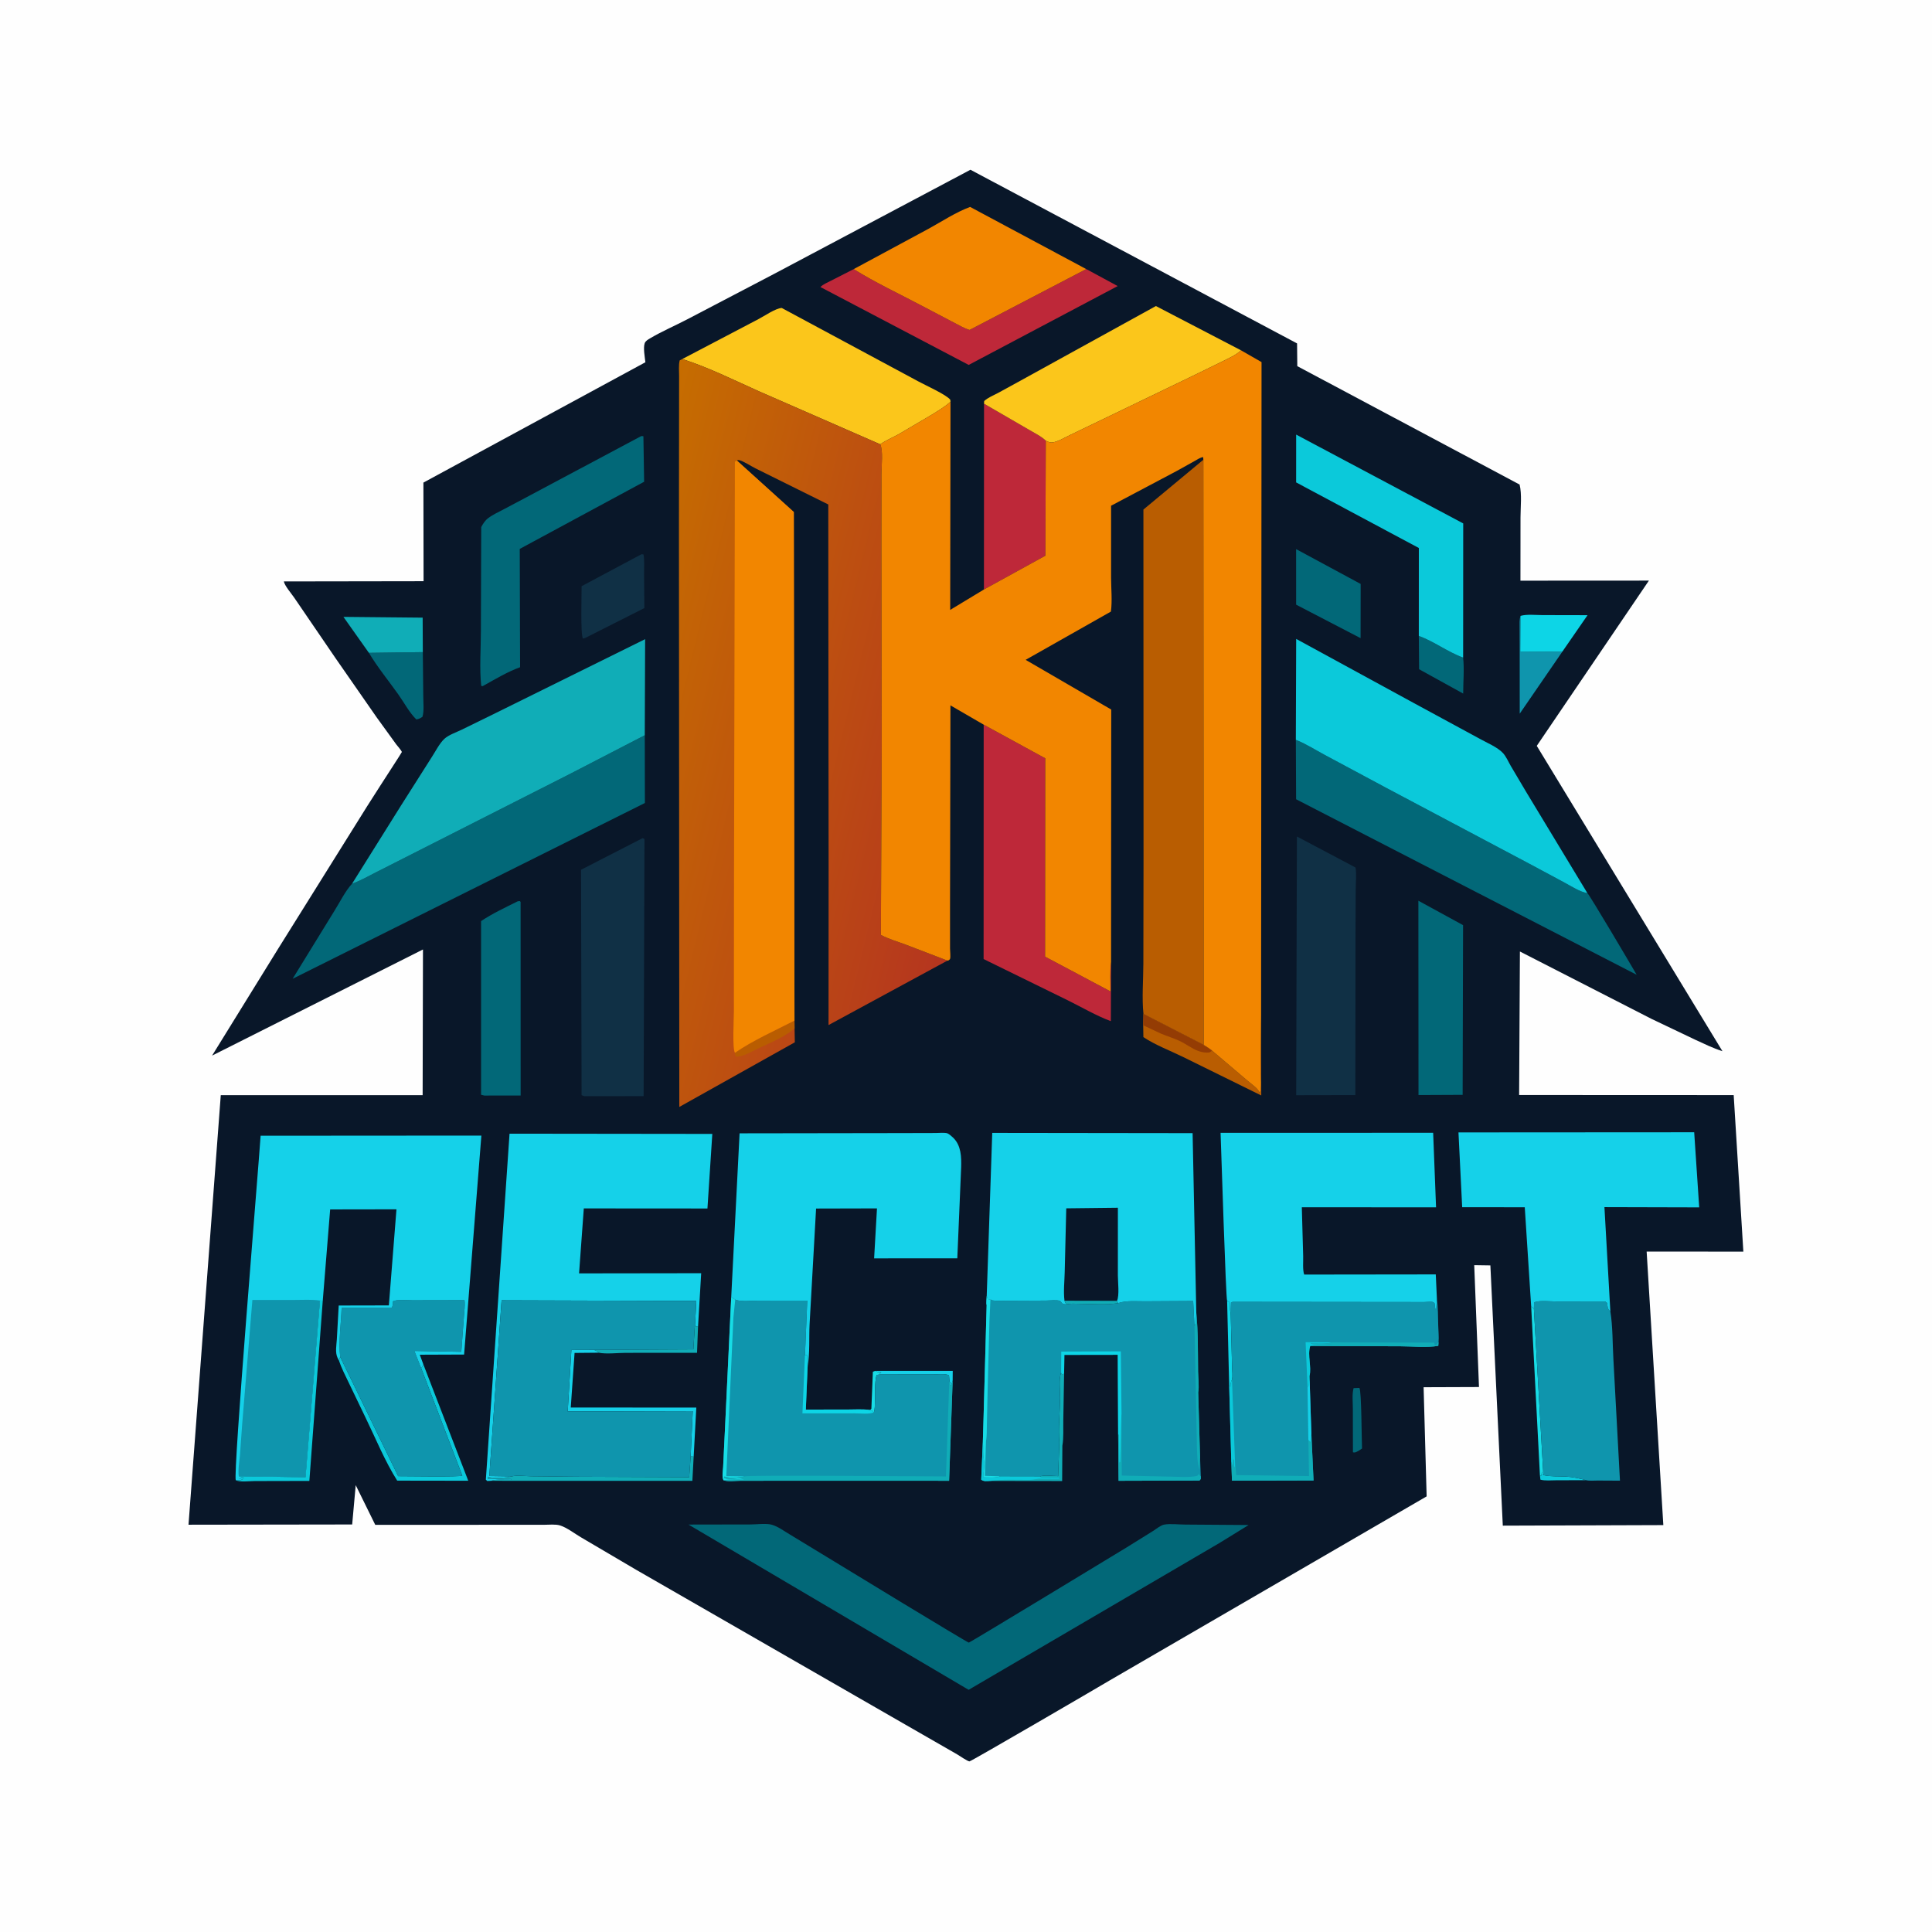 <svg version="1.1" xmlns="http://www.w3.org/2000/svg" style="display: block;" viewBox="0 0 2048 2048" width="1024" height="1024">
<defs>
	<linearGradient id="Gradient1" gradientUnits="userSpaceOnUse" x1="629.564" y1="753.498" x2="1041.95" y2="853.888">
		<stop class="stop0" offset="0" stop-opacity="1" stop-color="rgb(198,109,0)"/>
		<stop class="stop1" offset="1" stop-opacity="1" stop-color="rgb(181,53,31)"/>
	</linearGradient>
</defs>
<path transform="translate(0,0)" fill="rgb(254,254,254)" d="M -0 -0 L 2048 0 L 2048 2048 L -0 2048 L -0 -0 z"/>
<path transform="translate(0,0)" fill="rgb(9,23,41)" d="M 1028.72 179.945 L 1374.95 364.039 L 1375.19 388.137 L 1610.83 513.634 C 1613.4 523.715 1611.8 537.875 1611.8 548.436 L 1611.73 615.537 L 1747.91 615.458 L 1629.04 790.646 L 1825.87 1114.31 C 1815.82 1111.12 1806.38 1106.45 1796.82 1102.06 L 1750.65 1080.05 L 1611.17 1008.63 L 1610.34 1160.75 L 1837.78 1160.85 L 1848.03 1326.77 L 1745.51 1326.71 L 1763.2 1616.67 L 1593.03 1617.24 L 1579.86 1341.36 L 1562.74 1341.11 L 1567.79 1470.31 L 1509.08 1470.52 L 1512.3 1586.23 L 1176.8 1781.02 C 1164.96 1788.1 1029.32 1867.19 1027.68 1867.15 C 1025.61 1867.09 1016.83 1860.96 1014.61 1859.69 L 958.954 1827.72 L 674.363 1664.05 L 615.783 1629.58 C 609.124 1625.67 600.898 1619.27 593.699 1617.03 C 588.819 1615.52 581.611 1616.35 576.5 1616.35 L 540.195 1616.36 L 397.772 1616.38 L 377.071 1574.32 L 373.323 1616.01 L 199.827 1616.26 L 234.029 1160.93 L 448.014 1160.89 L 448.368 1006.49 L 224.816 1118.99 L 294.029 1007 L 388.966 855 C 408.862 823.676 426.071 797.598 425.978 797.169 C 425.629 795.55 421.078 790.515 419.975 789 L 399.176 760.276 L 355.891 698 L 311.966 633.683 C 309.234 629.628 301.567 620.738 300.901 616.336 L 449.006 616.107 L 448.828 511.571 L 684.142 384.011 C 683.544 378.628 681.683 368.802 683.413 363.827 C 684.224 361.496 686.909 359.945 688.915 358.753 C 701.523 351.266 715.617 345.236 728.658 338.425 L 820.993 290.123 L 1028.72 179.945 z"/>
<path transform="translate(0,0)" fill="rgb(23,221,230)" d="M 922.172 1494.63 L 923.685 1493.46 L 925.282 1454.11 L 927.837 1453.19 L 928.935 1453.8 C 930.854 1454.7 932.271 1454.65 934.346 1454.73 L 932.624 1455.67 L 933.081 1456.95 L 929.153 1457.5 C 926.92 1466.34 927.928 1477.03 927.471 1486.18 C 927.304 1489.53 927.54 1494.03 926.298 1497.11 C 925.111 1495.64 923.954 1495.23 922.172 1494.63 z"/>
<path transform="translate(0,0)" fill="rgb(11,201,218)" d="M 1632.39 1563.98 L 1633.8 1564.49 L 1634.5 1560 C 1634.92 1561.06 1635.41 1562.76 1636.05 1563.68 C 1643.85 1565.48 1652.43 1564.8 1660.42 1565.26 C 1667.01 1565.64 1674.8 1567.21 1681.15 1569.06 L 1649.15 1569.17 C 1644.04 1569.17 1637.79 1569.87 1632.9 1568.5 L 1632.39 1563.98 z"/>
<path transform="translate(0,0)" fill="rgb(13,213,230)" d="M 1300.8 1378.89 L 1303.63 1380.53 C 1303.73 1384.09 1303.43 1388.17 1304.58 1391.56 L 1306.04 1448.47 C 1306.04 1452.41 1306.95 1458.83 1305.97 1462.48 L 1305.26 1464.27 C 1304.49 1466.27 1304.36 1467.89 1304.37 1470.05 L 1302.98 1469.18 L 1300.8 1378.89 z"/>
<path transform="translate(0,0)" fill="rgb(21,209,233)" d="M 927.837 1453.19 L 1009.95 1453.19 L 1009.86 1463.37 L 1008.51 1468 L 1007.5 1468.51 L 1007.47 1465.54 L 1006.47 1464.29 L 1005.99 1458 C 1002.94 1455.76 992.891 1456.93 988.818 1456.94 L 933.081 1456.95 L 932.624 1455.67 L 934.346 1454.73 C 932.271 1454.65 930.854 1454.7 928.935 1453.8 L 927.837 1453.19 z"/>
<path transform="translate(0,0)" fill="rgb(16,173,183)" d="M 736.745 1405.3 C 738.957 1406.25 737.882 1405.94 739.94 1406.33 L 738.889 1434.01 L 663.319 1434.07 C 654.697 1434.08 642.929 1435.6 634.618 1433.92 C 633.081 1432.23 631.619 1431.73 629.518 1430.93 L 734.987 1430.37 L 736.45 1407.06 L 736.745 1405.3 z"/>
<path transform="translate(0,0)" fill="rgb(23,221,230)" d="M 1623.1 1384.82 C 1623.9 1385.52 1625.04 1386.77 1625.98 1387.22 L 1636.05 1563.68 C 1635.41 1562.76 1634.92 1561.06 1634.5 1560 L 1633.8 1564.49 L 1632.39 1563.98 L 1623.1 1384.82 z"/>
<path transform="translate(0,0)" fill="rgb(2,104,120)" d="M 1434.85 1471.5 L 1441 1471.25 C 1443.35 1473.82 1443.33 1527.52 1443.81 1535.5 L 1440.84 1537.5 C 1438.35 1538.76 1436.96 1540.19 1434.17 1539.5 L 1434.07 1493.12 C 1434.07 1486.43 1433.1 1477.92 1434.85 1471.5 z"/>
<path transform="translate(0,0)" fill="rgb(11,201,218)" d="M 339.143 1378.65 L 342.151 1378.72 L 327.939 1569.84 L 270.083 1569.97 C 265.167 1569.98 253.874 1571.27 249.935 1569.08 C 252.812 1569.35 254.722 1569.12 257.49 1568.5 C 256.084 1568.23 254.856 1567.95 253.49 1567.5 L 259.036 1566.52 C 257.353 1566.28 255.972 1566.03 254.375 1565.4 L 253.13 1564.87 L 323.833 1565.91 L 339.143 1378.65 z"/>
<path transform="translate(0,0)" fill="rgb(16,173,183)" d="M 1122.92 1529.41 C 1121.63 1513.92 1123.54 1497.56 1123.74 1481.93 C 1123.82 1475.27 1122.14 1460.95 1124.84 1455.25 L 1125.85 1456.8 L 1128 1456.13 L 1127.14 1505.69 C 1126.95 1514.34 1127.66 1523.99 1126.15 1532.49 L 1125.92 1569.96 L 1049.48 1569.85 C 1046.04 1569.9 1042.91 1570.68 1040.14 1568.5 L 1041.87 1527.85 L 1041.99 1529.18 C 1042.52 1535.35 1041.67 1541.6 1043 1547.5 C 1043.99 1551.89 1042.98 1558.46 1042.42 1562.9 L 1042.26 1566.08 C 1047.4 1566.04 1055.63 1566.87 1060.31 1564.95 L 1102.45 1565.04 C 1107.05 1563.44 1116.51 1564.72 1121.66 1564.74 L 1122.92 1529.41 z"/>
<path transform="translate(0,0)" fill="rgb(11,201,218)" d="M 1041.87 1527.85 L 1041.99 1529.18 C 1042.52 1535.35 1041.67 1541.6 1043 1547.5 C 1043.99 1551.89 1042.98 1558.46 1042.42 1562.9 L 1042.26 1566.08 C 1047.4 1566.04 1055.63 1566.87 1060.31 1564.95 L 1102.45 1565.04 L 1103.55 1566.23 L 1122.51 1566.49 L 1123 1567.51 L 1102.51 1567.45 C 1099.05 1567.55 1095.47 1568.64 1091.71 1568.7 C 1078.02 1568.91 1062.97 1567.85 1049.48 1569.85 C 1046.04 1569.9 1042.91 1570.68 1040.14 1568.5 L 1041.87 1527.85 z"/>
<path transform="translate(0,0)" fill="rgb(16,173,183)" d="M 732.127 1543.71 L 735.322 1544.07 L 733.94 1569.76 L 520.428 1569.72 C 526.47 1567.74 535.525 1568.66 541.995 1568.55 L 541.5 1567.51 L 534 1567.76 C 528.503 1567.39 522.802 1567.76 517.25 1567.75 L 517.346 1565.35 C 522.544 1567.69 536.957 1566.45 542.579 1565.04 C 548.148 1563.54 557.269 1564.84 563.17 1564.9 L 611.82 1565.4 L 730.55 1565.87 L 732.127 1543.71 z"/>
<path transform="translate(0,0)" fill="rgb(21,209,233)" d="M 732.127 1543.71 L 734.339 1495.87 L 601.805 1496.2 L 605.687 1431.02 L 629.518 1430.93 C 631.619 1431.73 633.081 1432.23 634.618 1433.92 L 609.074 1434.16 L 605.029 1492.04 L 738.116 1492.09 L 735.322 1544.07 L 732.127 1543.71 z"/>
<path transform="translate(0,0)" fill="rgb(11,201,218)" d="M 360.597 1438.3 L 422.069 1564.79 C 429.462 1564.8 488.424 1565.7 490.057 1564.24 L 446.463 1450.34 C 447.65 1448.85 448.077 1447.97 448.757 1446.25 L 496.363 1569.65 L 421.048 1569.54 C 407.898 1548.73 398.177 1524.71 387.406 1502.55 L 369.466 1465.26 C 365.923 1457.78 361.881 1450.19 359.32 1442.32 L 360.597 1438.3 z"/>
<path transform="translate(0,0)" fill="rgb(15,149,173)" d="M 1656.2 690.707 L 1610.98 756.501 L 1610.93 688.391 L 1610.87 665.351 C 1610.88 661.11 1610.5 656.92 1611.81 652.844 L 1611.54 691.001 L 1656.2 690.707 z"/>
<path transform="translate(0,0)" fill="rgb(2,104,120)" d="M 1504 674.072 C 1520.31 680.012 1534.78 691.239 1550.99 697.076 C 1552.31 709.21 1551.04 722.915 1551.03 735.214 L 1504.3 709.417 L 1504 674.072 z"/>
<path transform="translate(0,0)" fill="rgb(13,213,230)" d="M 1611.81 652.844 C 1618.67 650.901 1627.79 652.026 1635.05 652.03 L 1682.86 652.129 L 1656.2 690.707 L 1611.54 691.001 L 1611.81 652.844 z"/>
<path transform="translate(0,0)" fill="rgb(2,104,120)" d="M 391.027 692.018 L 448.207 691.271 L 448.674 737.959 C 448.666 744.588 449.746 753.56 447.814 759.846 C 445.483 761.432 444.18 762.163 441.316 762.628 C 433.873 755.337 428.229 744.547 422.148 736 C 411.83 721.496 400.162 707.27 391.027 692.018 z"/>
<path transform="translate(0,0)" fill="rgb(185,93,1)" d="M 1212.09 1074.75 L 1275.97 1107.61 C 1279.15 1109.53 1282.11 1111.41 1284.96 1113.8 L 1323 1146.08 C 1326.34 1148.98 1332.99 1153.35 1334.75 1157.41 L 1335.29 1158.78 C 1337.75 1152.9 1336.18 1141.06 1336.21 1134.4 L 1336.81 1076.5 L 1336.98 1161.22 L 1253.84 1120.29 C 1240.26 1113.64 1224.58 1107.77 1212.04 1099.37 L 1211.83 1086.83 L 1212.09 1074.75 z"/>
<path transform="translate(0,0)" fill="rgb(148,60,4)" d="M 1212.09 1074.75 L 1275.97 1107.61 C 1279.15 1109.53 1282.11 1111.41 1284.96 1113.8 L 1282 1115.66 C 1277.99 1116.12 1274.34 1115.48 1270.53 1114.18 C 1263.71 1111.84 1257.2 1106.58 1250.57 1103.5 C 1244.06 1100.47 1237.03 1098.38 1230.39 1095.57 L 1211.83 1086.83 L 1212.09 1074.75 z"/>
<path transform="translate(0,0)" fill="rgb(16,173,183)" d="M 391.027 692.018 L 364.046 653.914 L 448.04 654.725 L 448.207 691.271 L 391.027 692.018 z"/>
<path transform="translate(0,0)" fill="rgb(16,48,69)" d="M 680 587.5 L 682.115 587.676 C 683.309 594.151 682.686 601.589 682.73 608.193 L 683.053 644.586 L 620.5 676.19 L 617.984 676.977 C 615.216 673.405 616.572 629.207 616.545 621.357 L 680 587.5 z"/>
<path transform="translate(0,0)" fill="rgb(2,104,120)" d="M 1373.93 582.081 L 1442.35 619.001 L 1442.26 676.467 L 1373.96 640.978 L 1373.93 582.081 z"/>
<path transform="translate(0,0)" fill="rgb(2,104,120)" d="M 548.594 955.5 L 550.848 955.114 L 551.854 956 L 551.895 1161.28 L 513.5 1161.33 L 509.958 1160.5 L 509.969 976.388 C 521.962 968.338 535.684 961.997 548.594 955.5 z"/>
<path transform="translate(0,0)" fill="rgb(2,104,120)" d="M 1503.55 954.809 L 1550.92 980.69 L 1550.46 1160.57 L 1503.67 1160.78 L 1503.55 954.809 z"/>
<path transform="translate(0,0)" fill="rgb(190,40,57)" d="M 1151.44 285.232 L 1151.49 285.219 L 1184.8 303.247 L 1026.85 386.831 L 869.687 304.272 C 872.504 301.316 877.429 299.399 881.025 297.496 L 904.957 285.28 C 928.09 299.703 953.354 311.489 977.468 324.262 L 1012.07 342.429 C 1017.03 344.91 1022.5 348.243 1027.82 349.731 L 1151.44 285.232 z"/>
<path transform="translate(0,0)" fill="rgb(190,40,57)" d="M 1043.12 427.936 L 1091.1 455.747 C 1096.73 459.13 1104.12 462.634 1108.71 467.254 L 1108.58 468.55 L 1108.17 589.038 L 1043.02 624.879 L 1043.12 427.936 z"/>
<path transform="translate(0,0)" fill="rgb(11,201,218)" d="M 1504 674.072 L 1504.04 580.909 L 1373.96 511.366 L 1373.98 460.699 L 1551.07 554.836 L 1550.99 697.076 C 1534.78 691.239 1520.31 680.012 1504 674.072 z"/>
<path transform="translate(0,0)" fill="rgb(2,104,120)" d="M 679.289 462.5 C 681.064 462.108 680.148 462.13 682.036 462.5 L 682.802 510.675 L 550.961 581.859 L 551.312 707.279 C 538.096 712.042 525.42 719.713 513.144 726.5 C 510.985 727.57 512.014 727.553 510.097 727 C 508.15 708.311 509.758 688.025 509.765 669.165 L 510.126 558.739 C 512.087 555.087 514.151 551.773 517.515 549.232 C 522.563 545.418 528.653 542.701 534.231 539.755 L 562.436 524.789 L 679.289 462.5 z"/>
<path transform="translate(0,0)" fill="rgb(15,149,173)" d="M 1625.98 1387.22 L 1626.24 1380.5 C 1632.36 1378.15 1643.36 1379.64 1650 1379.63 L 1701.5 1379.6 L 1703.72 1381.25 C 1704.14 1385.19 1703.85 1387.48 1707.04 1390.1 C 1709.69 1406.52 1709.29 1423.97 1710.25 1440.59 L 1717.23 1569.55 L 1693.59 1569.42 C 1689.72 1569.4 1684.85 1569.91 1681.15 1569.06 C 1674.8 1567.21 1667.01 1565.64 1660.42 1565.26 C 1652.43 1564.8 1643.85 1565.48 1636.05 1563.68 L 1625.98 1387.22 z"/>
<path transform="translate(0,0)" fill="rgb(16,48,69)" d="M 1374.77 886.714 L 1436.92 919.606 C 1438.12 926.714 1437.15 935.361 1437.12 942.677 L 1436.89 991.028 L 1436.73 1160.84 L 1374.01 1160.96 L 1374.77 886.714 z"/>
<path transform="translate(0,0)" fill="rgb(242,134,0)" d="M 904.957 285.28 L 984.022 242.654 C 998.225 234.89 1013.33 224.876 1028.38 219.353 L 1151.44 285.232 L 1027.82 349.731 C 1022.5 348.243 1017.03 344.91 1012.07 342.429 L 977.468 324.262 C 953.354 311.489 928.09 299.703 904.957 285.28 z"/>
<path transform="translate(0,0)" fill="rgb(15,149,173)" d="M 360.597 1438.3 C 358.774 1421.35 361.56 1403.53 362.139 1386.48 L 415.031 1386.5 C 416.607 1384.38 416.433 1382.03 416.563 1379.5 C 420.848 1377.09 431.84 1378.39 437.136 1378.38 L 492.4 1378.27 C 493.119 1383.79 492.108 1390.28 491.753 1395.9 L 488.989 1432.97 L 439.244 1432.08 L 446.463 1450.34 L 490.057 1564.24 C 488.424 1565.7 429.462 1564.8 422.069 1564.79 L 360.597 1438.3 z"/>
<path transform="translate(0,0)" fill="rgb(16,48,69)" d="M 681.138 888.5 C 682.193 888.749 681.469 888.532 683.171 889.5 L 682.258 1161.96 L 619.5 1162.03 L 616.5 1160.91 L 615.933 921.98 L 681.138 888.5 z"/>
<path transform="translate(0,0)" fill="rgb(251,198,27)" d="M 1043.12 427.936 L 1043.25 425.123 C 1047.51 421.327 1053.18 419.052 1058.23 416.42 L 1081.62 403.602 L 1225.3 324.412 L 1315.57 371.379 C 1310.19 376.389 1302.77 379.645 1296.22 382.9 L 1264.99 398.161 L 1181.85 438.259 L 1134.2 461.2 C 1129.22 463.562 1119.84 469.192 1114.41 469.057 C 1112.44 469.008 1110.46 468.068 1108.71 467.254 C 1104.12 462.634 1096.73 459.13 1091.1 455.747 L 1043.12 427.936 z"/>
<path transform="translate(0,0)" fill="rgb(190,40,57)" d="M 1042.75 768.173 L 1108.02 803.829 L 1107.82 1014.07 L 1177.17 1050.95 C 1177.29 1040.93 1176.48 1029.63 1177.77 1019.76 L 1177.53 1082.47 C 1161.85 1076.66 1146.59 1067.59 1131.52 1060.19 L 1042.66 1016.64 L 1042.75 768.173 z"/>
<path transform="translate(0,0)" fill="rgb(251,198,27)" d="M 723.272 380.595 L 803.883 338.325 C 810.219 335.083 821.889 326.872 828.669 326.454 L 973.87 404.513 C 981.047 408.443 1003.27 418.375 1007.39 423.815 L 1007.57 425.837 C 1001.22 431.534 994.619 435.274 987.478 439.766 L 952.62 460.286 C 946.19 463.797 939.03 466.782 933.049 470.979 L 804.249 414.678 C 777.544 402.73 751.141 389.497 723.272 380.595 z"/>
<path transform="translate(0,0)" fill="rgb(2,104,120)" d="M 1373.64 784.261 C 1384.1 788.288 1394.38 794.974 1404.34 800.266 L 1468.63 834.725 L 1620.67 915.339 L 1658.42 935.577 C 1665.69 939.472 1674.56 945.412 1682.71 946.771 C 1684.34 947.38 1729.52 1023.91 1734.94 1033.31 L 1373.93 847.245 L 1373.64 784.261 z"/>
<path transform="translate(0,0)" fill="rgb(15,149,173)" d="M 1523.17 1376.57 C 1524.46 1385.98 1524.32 1395.65 1524.58 1405.13 C 1524.73 1410.93 1525.47 1417.16 1524.92 1422.89 L 1524.64 1426.63 C 1512.24 1428.91 1496.9 1427.12 1484.05 1427.1 L 1388.84 1426.9 C 1385.8 1436.83 1390.55 1449.01 1388.12 1458.68 L 1390.11 1519.86 L 1392.41 1569.35 L 1305.94 1569.57 L 1305.22 1549.38 L 1302.98 1469.18 L 1304.37 1470.05 C 1304.36 1467.89 1304.49 1466.27 1305.26 1464.27 L 1305.97 1462.48 C 1306.95 1458.83 1306.04 1452.41 1306.04 1448.47 L 1304.58 1391.56 L 1304.93 1381 L 1306.5 1380.02 L 1509.64 1380.23 C 1511.74 1380.23 1517.32 1379.61 1519 1380.24 C 1519.63 1380.48 1520.11 1381 1520.67 1381.38 L 1521.48 1387.5 L 1522.5 1387.77 L 1523.17 1376.57 z"/>
<path transform="translate(0,0)" fill="rgb(11,201,218)" d="M 1386.05 1470.71 L 1383.99 1422.78 L 1412.59 1422.95 C 1405.41 1424.91 1397.04 1424.2 1389.59 1424.21 L 1389.5 1424.51 C 1392.78 1425.23 1411.08 1424.44 1411.99 1425.66 C 1406.86 1425.78 1392.63 1424.66 1388.84 1426.9 C 1385.8 1436.83 1390.55 1449.01 1388.12 1458.68 L 1387.48 1468.54 L 1386.05 1470.71 z"/>
<path transform="translate(0,0)" fill="rgb(21,209,233)" d="M 1388.12 1458.68 L 1390.11 1519.86 C 1389.93 1522.7 1390.06 1526.16 1389.04 1528.79 L 1386.93 1526.5 L 1386.05 1470.71 L 1387.48 1468.54 L 1388.12 1458.68 z"/>
<path transform="translate(0,0)" fill="rgb(11,201,218)" d="M 1302.98 1469.18 L 1304.37 1470.05 C 1304.36 1467.89 1304.49 1466.27 1305.26 1464.27 L 1305.97 1462.48 L 1309.3 1553.36 L 1308.56 1555.99 C 1306.83 1554.46 1309.02 1548.88 1307.4 1546.68 L 1306.82 1555.36 L 1305.22 1549.38 L 1302.98 1469.18 z"/>
<path transform="translate(0,0)" fill="rgb(16,173,183)" d="M 1412.59 1422.95 L 1520.31 1423.26 L 1521 1426 L 1523 1425.5 L 1523.86 1423.72 L 1524.92 1422.89 L 1524.64 1426.63 C 1512.24 1428.91 1496.9 1427.12 1484.05 1427.1 L 1388.84 1426.9 C 1392.63 1424.66 1406.86 1425.78 1411.99 1425.66 C 1411.08 1424.44 1392.78 1425.23 1389.5 1424.51 L 1389.59 1424.21 C 1397.04 1424.2 1405.41 1424.91 1412.59 1422.95 z"/>
<path transform="translate(0,0)" fill="rgb(16,173,183)" d="M 1390.11 1519.86 L 1392.41 1569.35 L 1305.94 1569.57 L 1305.22 1549.38 L 1306.82 1555.36 L 1307.4 1546.68 C 1309.02 1548.88 1306.83 1554.46 1308.56 1555.99 L 1309.3 1553.36 L 1309.63 1553.59 L 1310.48 1563.65 L 1387.62 1564.73 L 1386.93 1526.5 L 1389.04 1528.79 C 1390.06 1526.16 1389.93 1522.7 1390.11 1519.86 z"/>
<path transform="translate(0,0)" fill="rgb(2,104,120)" d="M 373.229 936.724 C 381.967 933.739 390.511 928.727 398.763 924.581 L 449 899.12 L 605 819.986 L 683.48 779.409 L 683.614 851.217 L 310.209 1037.54 L 354.533 965.472 C 360.237 956.433 365.999 944.519 373.229 936.724 z"/>
<path transform="translate(0,0)" fill="rgb(2,104,120)" d="M 729.821 1616.1 L 795.437 1615.98 C 801.649 1615.99 812.331 1614.61 818.091 1616.25 C 824.544 1618.08 831.006 1622.87 836.758 1626.29 L 878.112 1651.43 C 891.316 1659.57 1025.53 1741.28 1027 1741.24 C 1028.21 1741.21 1179.04 1649.54 1193.7 1640.68 L 1222.28 1622.91 C 1225.36 1620.97 1230.4 1616.84 1233.91 1616.18 C 1240.56 1614.94 1249.4 1616.1 1256.29 1616.11 L 1323.6 1616.59 L 1292.56 1635.72 L 1026.78 1791.27 L 729.821 1616.1 z"/>
<path transform="translate(0,0)" fill="rgb(16,173,183)" d="M 373.229 936.724 L 425.032 854 L 457.788 802.407 C 461.622 796.531 465.953 787.879 471.077 783.167 C 475.593 779.014 483.61 776.306 489.203 773.61 L 524.931 756.123 L 683.867 677.534 L 683.48 779.409 L 605 819.986 L 449 899.12 L 398.763 924.581 C 390.511 928.727 381.967 933.739 373.229 936.724 z"/>
<path transform="translate(0,0)" fill="rgb(11,201,218)" d="M 1373.64 784.261 L 1374 677.27 L 1498.41 745.094 L 1568.6 783.155 C 1576.14 787.379 1587.54 792.047 1593.28 798.362 C 1596.68 802.107 1598.93 807.531 1601.47 811.891 L 1617.63 839.17 L 1682.71 946.771 C 1674.56 945.412 1665.69 939.472 1658.42 935.577 L 1620.67 915.339 L 1468.63 834.725 L 1404.34 800.266 C 1394.38 794.974 1384.1 788.288 1373.64 784.261 z"/>
<path transform="translate(0,0)" fill="rgb(21,209,233)" d="M 1623.1 1384.82 L 1616.31 1279.73 L 1549.97 1279.72 L 1546.04 1200.4 L 1795.91 1200.25 L 1801.23 1279.87 L 1700.77 1279.61 L 1707.04 1390.1 C 1703.85 1387.48 1704.14 1385.19 1703.72 1381.25 L 1701.5 1379.6 L 1650 1379.63 C 1643.36 1379.64 1632.36 1378.15 1626.24 1380.5 L 1625.98 1387.22 C 1625.04 1386.77 1623.9 1385.52 1623.1 1384.82 z"/>
<path transform="translate(0,0)" fill="rgb(21,209,233)" d="M 520.428 1569.72 L 516.5 1569.91 L 515.019 1568.5 L 540.134 1201.74 L 755.077 1201.99 L 749.919 1281.05 L 618.857 1280.96 L 613.831 1349.83 L 743.282 1349.65 L 739.94 1406.33 C 737.882 1405.94 738.957 1406.25 736.745 1405.3 L 738.119 1379.05 L 531.702 1378.4 L 518.708 1564.67 L 542.579 1565.04 C 536.957 1566.45 522.544 1567.69 517.346 1565.35 L 517.25 1567.75 C 522.802 1567.76 528.503 1567.39 534 1567.76 L 541.5 1567.51 L 541.995 1568.55 C 535.525 1568.66 526.47 1567.74 520.428 1569.72 z"/>
<path transform="translate(0,0)" fill="rgb(21,209,233)" d="M 1300.8 1378.89 C 1299.43 1377.14 1294.54 1217.51 1293.86 1200.86 L 1519.2 1200.79 L 1522.28 1279.8 L 1379.98 1279.76 L 1381.42 1331.5 C 1381.59 1337.13 1380.7 1345.95 1382.48 1351.09 L 1521.98 1350.92 L 1523.17 1376.57 L 1522.5 1387.77 L 1521.48 1387.5 L 1520.67 1381.38 C 1520.11 1381 1519.63 1380.48 1519 1380.24 C 1517.32 1379.61 1511.74 1380.23 1509.64 1380.23 L 1306.5 1380.02 L 1304.93 1381 L 1304.58 1391.56 C 1303.43 1388.17 1303.73 1384.09 1303.63 1380.53 L 1300.8 1378.89 z"/>
<path transform="translate(0,0)" fill="rgb(15,149,173)" d="M 542.579 1565.04 L 518.708 1564.67 L 531.702 1378.4 L 738.119 1379.05 L 736.745 1405.3 L 736.45 1407.06 L 734.987 1430.37 L 629.518 1430.93 L 605.687 1431.02 L 601.805 1496.2 L 734.339 1495.87 L 732.127 1543.71 L 730.55 1565.87 L 611.82 1565.4 L 563.17 1564.9 C 557.269 1564.84 548.148 1563.54 542.579 1565.04 z"/>
<path transform="translate(0,0)" fill="rgb(15,149,173)" d="M 775.116 1375.21 C 776.788 1375.87 777.953 1376.6 779.369 1377.7 L 780.904 1378.18 C 787.093 1379.96 796.86 1378.76 803.407 1378.76 L 855.738 1378.69 L 853.295 1436.78 L 855.471 1436.57 C 855.622 1440.43 855.55 1444.44 856.135 1448.26 L 854.205 1494.21 L 898.399 1494.17 C 906.206 1494.17 914.471 1493.54 922.172 1494.63 C 923.954 1495.23 925.111 1495.64 926.298 1497.11 C 927.54 1494.03 927.304 1489.53 927.471 1486.18 C 927.928 1477.03 926.92 1466.34 929.153 1457.5 L 933.081 1456.95 L 988.818 1456.94 C 992.891 1456.93 1002.94 1455.76 1005.99 1458 L 1006.47 1464.29 L 1007.47 1465.54 L 1007.5 1468.51 L 1008.51 1468 L 1009.86 1463.37 L 1006.1 1569.67 L 830.24 1569.65 L 785.074 1569.69 C 780.004 1569.7 771.469 1570.91 766.923 1569.12 C 765.037 1565.88 766.385 1558.85 766.544 1555.1 L 768.582 1513.08 L 774.559 1386.74 L 775.116 1375.21 z"/>
<path transform="translate(0,0)" fill="rgb(13,213,230)" d="M 853.295 1436.78 L 855.471 1436.57 C 855.622 1440.43 855.55 1444.44 856.135 1448.26 L 854.205 1494.21 L 898.399 1494.17 C 906.206 1494.17 914.471 1493.54 922.172 1494.63 C 923.954 1495.23 925.111 1495.64 926.298 1497.11 C 922.218 1499.45 910.908 1498.18 905.919 1498.18 L 850.604 1498.22 L 853.295 1436.78 z"/>
<path transform="translate(0,0)" fill="rgb(23,221,230)" d="M 775.116 1375.21 C 776.788 1375.87 777.953 1376.6 779.369 1377.7 L 777.421 1396.84 L 769.909 1564.79 L 789.1 1565.07 C 784.329 1566.38 772.437 1567.37 768.115 1565.12 L 767.25 1566.51 C 773.045 1569.83 783.619 1564.97 789 1568.49 C 781.917 1568.6 773.861 1567.94 766.923 1569.12 C 765.037 1565.88 766.385 1558.85 766.544 1555.1 L 768.582 1513.08 L 774.559 1386.74 L 775.116 1375.21 z"/>
<path transform="translate(0,0)" fill="rgb(16,173,183)" d="M 1006.47 1464.29 L 1007.47 1465.54 L 1007.5 1468.51 L 1008.51 1468 L 1009.86 1463.37 L 1006.1 1569.67 L 830.24 1569.65 L 785.074 1569.69 C 780.004 1569.7 771.469 1570.91 766.923 1569.12 C 773.861 1567.94 781.917 1568.6 789 1568.49 C 783.619 1564.97 773.045 1569.83 767.25 1566.51 L 768.115 1565.12 C 772.437 1567.37 784.329 1566.38 789.1 1565.07 C 793.017 1563.32 981.035 1565.14 1002.72 1565.1 L 1006.23 1465.87 L 1006.47 1464.29 z"/>
<path transform="translate(0,0)" fill="rgb(21,209,233)" d="M 775.116 1375.21 L 783.983 1201.37 L 953.297 1201.12 L 991.758 1201.02 C 994.888 1201.02 1001.66 1200.34 1004.38 1201.41 C 1006.04 1202.07 1009.11 1204.74 1010.5 1206.11 C 1018.94 1214.39 1019.16 1226.48 1018.86 1237.41 L 1014.79 1333.87 L 926.602 1333.91 L 929.639 1280.94 L 865.079 1281.1 L 858.193 1403.85 C 857.474 1418.23 858.605 1434.13 856.135 1448.26 C 855.55 1444.44 855.622 1440.43 855.471 1436.57 L 853.295 1436.78 L 855.738 1378.69 L 803.407 1378.76 C 796.86 1378.76 787.093 1379.96 780.904 1378.18 L 779.369 1377.7 C 777.953 1376.6 776.788 1375.87 775.116 1375.21 z"/>
<path transform="translate(0,0)" fill="rgb(15,149,173)" d="M 1045.96 1373.71 L 1047.07 1377 C 1048.7 1377.58 1049.02 1377.52 1050.66 1377.26 L 1049.9 1378.11 C 1056.86 1379.45 1064.27 1378.85 1071.35 1378.83 L 1109.05 1378.66 C 1112.81 1378.65 1120 1377.73 1123.5 1378.95 C 1124.48 1379.3 1125.52 1381.56 1126.52 1381.97 C 1127.68 1382.45 1128.98 1382.47 1130.22 1382.73 C 1134.58 1381.46 1140.16 1382.08 1144.72 1382.08 C 1157.77 1382.06 1172.37 1383.41 1185.22 1381.41 C 1193.49 1378.38 1204.93 1379.51 1213.77 1379.44 L 1264.81 1379.14 L 1266.2 1405.79 C 1268.32 1402.63 1267.87 1395.85 1268.13 1391.87 C 1270.17 1412.3 1269.74 1433.43 1270.02 1453.98 C 1270.11 1460.53 1271.33 1469.63 1270.14 1475.97 L 1272.11 1544.66 L 1272.85 1565.14 C 1272.87 1567.67 1273.36 1567.44 1271.5 1569.43 L 1185.74 1569.69 L 1185.28 1520.26 L 1184.91 1436.13 L 1128.26 1436.22 L 1128 1456.13 L 1125.85 1456.8 L 1124.84 1455.25 C 1122.14 1460.95 1123.82 1475.27 1123.74 1481.93 C 1123.54 1497.56 1121.63 1513.92 1122.92 1529.41 L 1121.66 1564.74 C 1116.51 1564.72 1107.05 1563.44 1102.45 1565.04 L 1060.31 1564.95 C 1055.63 1566.87 1047.4 1566.04 1042.26 1566.08 L 1042.42 1562.9 C 1042.98 1558.46 1043.99 1551.89 1043 1547.5 C 1041.67 1541.6 1042.52 1535.35 1041.99 1529.18 L 1041.87 1527.85 L 1042.7 1499.57 L 1045.88 1383.5 C 1045.12 1381.7 1045.92 1375.93 1045.96 1373.71 z"/>
<path transform="translate(0,0)" fill="rgb(16,173,183)" d="M 1268.13 1391.87 C 1270.17 1412.3 1269.74 1433.43 1270.02 1453.98 C 1270.11 1460.53 1271.33 1469.63 1270.14 1475.97 L 1272.11 1544.66 C 1271.31 1548.94 1271.59 1553.65 1271.51 1558 C 1269.07 1550.72 1269.12 1542.09 1268.8 1534.45 L 1268.11 1498.66 L 1266.2 1405.79 C 1268.32 1402.63 1267.87 1395.85 1268.13 1391.87 z"/>
<path transform="translate(0,0)" fill="rgb(16,173,183)" d="M 1188.86 1498.81 L 1189.12 1564.16 L 1240.55 1565.29 C 1249.46 1565.4 1260.44 1566.42 1269.11 1564.5 L 1270.8 1562.5 L 1272.85 1565.14 C 1272.87 1567.67 1273.36 1567.44 1271.5 1569.43 L 1185.74 1569.69 L 1185.28 1520.26 L 1186.23 1521.14 L 1186.49 1550.5 L 1187.5 1549.74 L 1188.69 1500.18 L 1188.86 1498.81 z"/>
<path transform="translate(0,0)" fill="rgb(13,213,230)" d="M 1124.84 1455.25 L 1124.99 1432.72 L 1188.13 1432.5 L 1188.86 1498.81 L 1188.69 1500.18 L 1187.5 1549.74 L 1186.49 1550.5 L 1186.23 1521.14 L 1185.28 1520.26 L 1184.91 1436.13 L 1128.26 1436.22 L 1128 1456.13 L 1125.85 1456.8 L 1124.84 1455.25 z"/>
<path transform="translate(0,0)" fill="rgb(23,221,230)" d="M 1045.96 1373.71 L 1047.07 1377 C 1048.7 1377.58 1049.02 1377.52 1050.66 1377.26 L 1049.9 1378.11 L 1048.86 1400.13 L 1046.93 1473.88 L 1046.13 1510.38 C 1045.94 1515.96 1046.28 1522.07 1045.19 1527.52 L 1044.11 1564.46 L 1060.31 1564.95 C 1055.63 1566.87 1047.4 1566.04 1042.26 1566.08 L 1042.42 1562.9 C 1042.98 1558.46 1043.99 1551.89 1043 1547.5 C 1041.67 1541.6 1042.52 1535.35 1041.99 1529.18 L 1041.87 1527.85 L 1042.7 1499.57 L 1045.88 1383.5 C 1045.12 1381.7 1045.92 1375.93 1045.96 1373.71 z"/>
<path transform="translate(0,0)" fill="rgb(185,93,1)" d="M 1275.62 487.339 L 1275.97 1107.61 L 1212.09 1074.75 C 1210.36 1057.67 1211.97 1038.66 1212.01 1021.36 L 1212.2 908.17 L 1212.06 540.159 L 1275.62 487.339 z"/>
<path transform="translate(0,0)" fill="rgb(21,209,233)" d="M 1045.96 1373.71 L 1051.82 1200.9 L 1264.21 1201.17 L 1268.13 1391.87 C 1267.87 1395.85 1268.32 1402.63 1266.2 1405.79 L 1264.81 1379.14 L 1213.77 1379.44 C 1204.93 1379.51 1193.49 1378.38 1185.22 1381.41 C 1172.37 1383.41 1157.77 1382.06 1144.72 1382.08 C 1140.16 1382.08 1134.58 1381.46 1130.22 1382.73 C 1128.98 1382.47 1127.68 1382.45 1126.52 1381.97 C 1125.52 1381.56 1124.48 1379.3 1123.5 1378.95 C 1120 1377.73 1112.81 1378.65 1109.05 1378.66 L 1071.35 1378.83 C 1064.27 1378.85 1056.86 1379.45 1049.9 1378.11 L 1050.66 1377.26 C 1049.02 1377.52 1048.7 1377.58 1047.07 1377 L 1045.96 1373.71 z"/>
<path transform="translate(0,0)" fill="rgb(9,23,41)" d="M 1128.42 1378.83 C 1127.15 1369.12 1128.42 1358.41 1128.63 1348.59 L 1130.28 1280.88 L 1185.01 1280.25 L 1184.99 1352.03 C 1184.98 1358.64 1186.78 1373.22 1184.05 1378.94 L 1185.22 1381.41 C 1172.37 1383.41 1157.77 1382.06 1144.72 1382.08 C 1140.16 1382.08 1134.58 1381.46 1130.22 1382.73 L 1128.42 1378.83 z"/>
<path transform="translate(0,0)" fill="rgb(16,173,183)" d="M 1128.42 1378.83 L 1184.05 1378.94 L 1185.22 1381.41 C 1172.37 1383.41 1157.77 1382.06 1144.72 1382.08 C 1140.16 1382.08 1134.58 1381.46 1130.22 1382.73 L 1128.42 1378.83 z"/>
<path transform="translate(0,0)" fill="rgb(21,209,233)" d="M 249.935 1569.08 C 246.934 1562.21 273.637 1242.37 276.27 1203.92 L 510.275 1203.76 L 491.967 1435.87 L 444.997 1436.05 L 448.757 1446.25 C 448.077 1447.97 447.65 1448.85 446.463 1450.34 L 439.244 1432.08 L 488.989 1432.97 L 491.753 1395.9 C 492.108 1390.28 493.119 1383.79 492.4 1378.27 L 437.136 1378.38 C 431.84 1378.39 420.848 1377.09 416.563 1379.5 C 416.433 1382.03 416.607 1384.38 415.031 1386.5 L 362.139 1386.48 C 361.56 1403.53 358.774 1421.35 360.597 1438.3 L 359.32 1442.32 L 358.196 1440.16 L 357.753 1439.19 C 355.128 1433.51 356.666 1425.96 357.043 1419.87 L 359.051 1383.9 L 412.202 1383.79 L 420.27 1281.93 L 349.984 1282.04 L 342.151 1378.72 L 339.143 1378.65 L 323.833 1565.91 L 253.13 1564.87 L 254.375 1565.4 C 255.972 1566.03 257.353 1566.28 259.036 1566.52 L 253.49 1567.5 C 254.856 1567.95 256.084 1568.23 257.49 1568.5 C 254.722 1569.12 252.812 1569.35 249.935 1569.08 z"/>
<path transform="translate(0,0)" fill="rgb(15,149,173)" d="M 253.13 1564.87 C 252.167 1558.02 253.765 1549.53 254.365 1542.63 L 256.655 1510.59 L 267.542 1378.02 L 312.688 1377.98 C 321.401 1377.98 330.541 1377.35 339.143 1378.65 L 323.833 1565.91 L 253.13 1564.87 z"/>
<path transform="translate(0,0)" fill="url(#Gradient1)" d="M 842.273 1090.21 L 842.549 1104.88 L 720.096 1173.4 L 719.708 560.677 L 719.839 430.575 L 719.881 398.671 C 719.887 393.371 719.218 387.099 720.5 382.011 L 723.272 380.595 C 751.141 389.497 777.544 402.73 804.249 414.678 L 933.049 470.979 C 936.37 477.852 934.372 494.125 934.37 502.056 L 934.304 580.051 L 934.623 791.444 L 933.77 991.043 C 941.886 995.428 951.385 998.071 960.031 1001.32 L 1004.36 1018.27 L 878.285 1086.61 L 878.37 922.887 L 878.014 534.755 L 800.791 496.454 C 796.509 494.34 787.499 488.411 783.145 487.709 C 782.436 487.595 781.73 487.958 781.022 488.082 L 841.482 542.759 L 842.185 1081.9 L 842.273 1090.21 z"/>
<path transform="translate(0,0)" fill="rgb(185,93,1)" d="M 842.185 1081.9 L 842.273 1090.21 C 831.486 1099.5 815.648 1105.67 802.893 1111.79 C 795.471 1115.35 788.891 1119.62 780.5 1120.18 C 778.904 1118.46 779.264 1118.25 779.063 1116.03 C 798.486 1102.67 821.217 1092.67 842.185 1081.9 z"/>
<path transform="translate(0,0)" fill="rgb(242,134,0)" d="M 779.063 1116.03 C 776.157 1111.14 777.946 1079.75 777.952 1072.46 L 778.064 946.923 L 779.021 489.533 L 781.022 488.082 L 841.482 542.759 L 842.185 1081.9 C 821.217 1092.67 798.486 1102.67 779.063 1116.03 z"/>
<path transform="translate(0,0)" fill="rgb(242,134,0)" d="M 1315.57 371.379 L 1337.29 383.838 L 1336.81 1076.5 L 1336.21 1134.4 C 1336.18 1141.06 1337.75 1152.9 1335.29 1158.78 L 1334.75 1157.41 C 1332.99 1153.35 1326.34 1148.98 1323 1146.08 L 1284.96 1113.8 C 1282.11 1111.41 1279.15 1109.53 1275.97 1107.61 L 1275.62 487.339 L 1275.41 484.565 C 1272.21 484.881 1269.08 487.213 1266.27 488.737 L 1247.04 499.438 L 1177.79 536.084 L 1177.8 612.532 C 1177.83 624.093 1179.15 636.963 1177.61 648.296 L 1087.22 699.456 L 1177.95 752.153 L 1177.77 1019.76 C 1176.48 1029.63 1177.29 1040.93 1177.17 1050.95 L 1107.82 1014.07 L 1108.02 803.829 L 1042.75 768.173 L 1007.51 747.729 L 1007.07 963.239 L 1007.08 1005.6 C 1007.08 1008.18 1007.85 1014.47 1007.08 1016.5 C 1006.83 1017.16 1006.09 1017.5 1005.59 1018 L 1004.36 1018.27 L 960.031 1001.32 C 951.385 998.071 941.886 995.428 933.77 991.043 L 934.623 791.444 L 934.304 580.051 L 934.37 502.056 C 934.372 494.125 936.37 477.852 933.049 470.979 C 939.03 466.782 946.19 463.797 952.62 460.286 L 987.478 439.766 C 994.619 435.274 1001.22 431.534 1007.57 425.837 L 1007.25 646.52 L 1043.02 624.879 L 1108.17 589.038 L 1108.58 468.55 L 1108.71 467.254 C 1110.46 468.068 1112.44 469.008 1114.41 469.057 C 1119.84 469.192 1129.22 463.562 1134.2 461.2 L 1181.85 438.259 L 1264.99 398.161 L 1296.22 382.9 C 1302.77 379.645 1310.19 376.389 1315.57 371.379 z"/>
</svg>